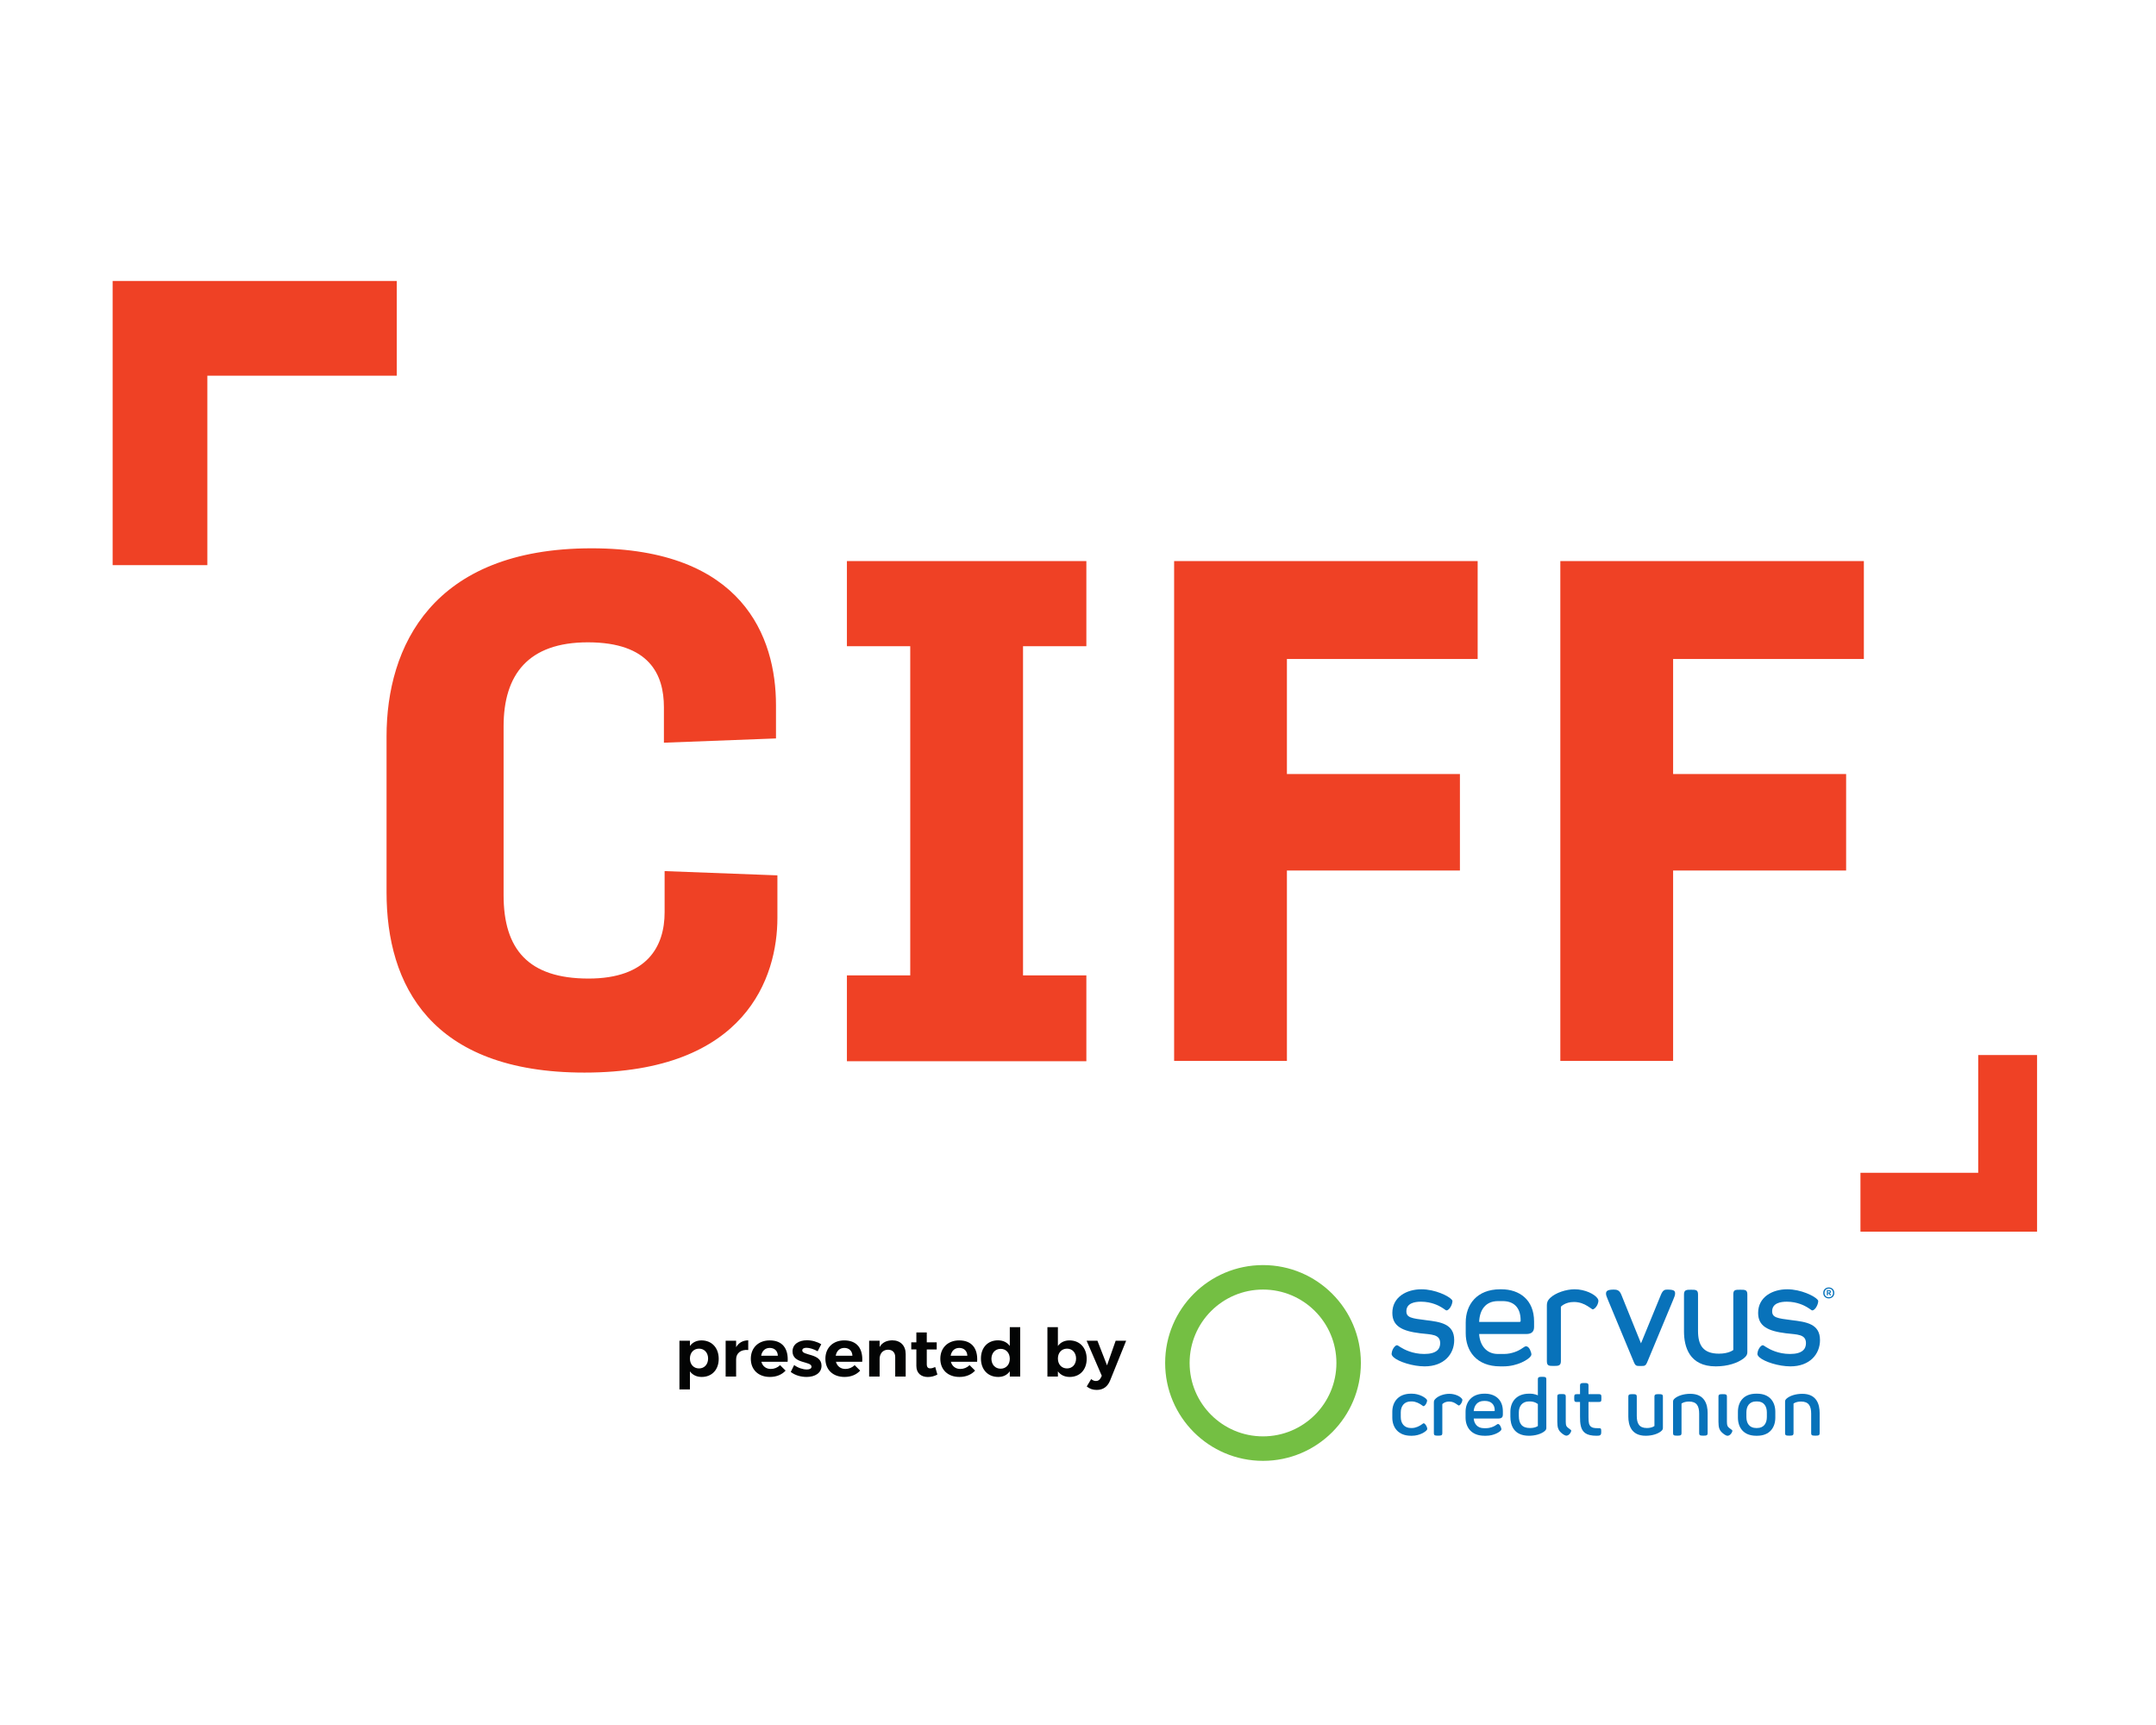 <?xml version="1.0" encoding="UTF-8" standalone="no"?>
<!DOCTYPE svg PUBLIC "-//W3C//DTD SVG 1.1//EN" "http://www.w3.org/Graphics/SVG/1.1/DTD/svg11.dtd">
<svg width="100%" height="100%" viewBox="0 0 1000 800" version="1.1" xmlns="http://www.w3.org/2000/svg" xmlns:xlink="http://www.w3.org/1999/xlink" xml:space="preserve" xmlns:serif="http://www.serif.com/" style="fill-rule:evenodd;clip-rule:evenodd;stroke-linejoin:round;stroke-miterlimit:2;">
    <g>
        <path d="M723.715,492.013L723.715,260.211L864.499,260.211L864.499,305.616L776.028,305.616L776.028,358.972L856.272,358.972L856.272,403.718L776.028,403.718L776.028,492.013L723.715,492.013Z" style="fill:rgb(239,65,37);fill-rule:nonzero;"/>
        <path d="M544.586,492.013L544.586,260.211L685.37,260.211L685.37,305.616L596.899,305.616L596.899,358.972L677.143,358.972L677.143,403.718L596.899,403.718L596.899,492.013L544.586,492.013Z" style="fill:rgb(239,65,37);fill-rule:nonzero;"/>
        <path d="M392.817,492.165L392.817,452.355L422.191,452.355L422.191,299.692L392.817,299.692L392.817,260.211L503.876,260.211L503.876,299.692L474.504,299.692L474.504,452.355L503.876,452.355L503.876,492.165L392.817,492.165Z" style="fill:rgb(239,65,37);fill-rule:nonzero;"/>
        <path d="M271.086,497.431C199.688,497.431 179.29,456.634 179.29,413.862L179.29,341.477C179.29,300.021 200.346,254.288 274.374,254.288C344.456,254.288 359.918,295.414 359.918,327.002L359.918,342.464L307.934,344.439L307.934,327.989C307.934,312.851 301.275,297.889 272.649,297.889C245.013,297.889 233.577,312.851 233.577,336.87L233.577,415.178C233.577,440.179 245.002,453.824 272.967,453.824C300.276,453.824 308.263,438.868 308.263,423.071L308.263,403.989L360.576,405.964L360.576,425.704C360.576,453.014 346.099,497.431 271.086,497.431Z" style="fill:rgb(239,65,37);fill-rule:nonzero;"/>
        <path d="M862.921,571.207L944.841,571.207L944.841,489.29L917.534,489.29L917.534,543.901L862.921,543.901L862.921,571.207Z" style="fill:rgb(239,65,37);fill-rule:nonzero;"/>
        <path d="M184.036,130.305L52.245,130.305L52.245,262.096L96.175,262.096L96.175,174.236L184.036,174.236L184.036,130.305Z" style="fill:rgb(239,65,37);fill-rule:nonzero;"/>
        <path d="M328.428,630.03C328.428,627.375 326.724,625.461 324.23,625.461C321.737,625.461 320,627.345 320,630.03C320,632.779 321.737,634.631 324.23,634.631C326.724,634.631 328.428,632.747 328.428,630.03ZM333.354,630.185C333.354,635.217 330.228,638.583 325.462,638.583C323.094,638.583 321.232,637.656 320,635.989L320,644.386L315.139,644.386L315.139,621.788L320,621.788L320,624.226C321.2,622.559 323.062,621.633 325.367,621.633C330.133,621.633 333.354,625.061 333.354,630.185Z" style="fill:rgb(3,4,4);fill-rule:nonzero;"/>
        <path d="M341.429,624.782C342.598,622.744 344.524,621.633 347.049,621.603L347.049,626.079C343.576,625.77 341.429,627.592 341.429,630.401L341.429,638.397L336.569,638.397L336.569,621.788L341.429,621.788L341.429,624.782Z" style="fill:rgb(3,4,4);fill-rule:nonzero;"/>
        <path d="M360.777,628.734C360.713,626.542 359.262,625.122 357.02,625.122C354.874,625.122 353.422,626.542 353.043,628.734L360.777,628.734ZM365.323,631.544L353.138,631.544C353.706,633.643 355.347,634.878 357.526,634.878C359.135,634.878 360.65,634.26 361.819,633.117L364.376,635.649C362.671,637.501 360.178,638.583 357.115,638.583C351.686,638.583 348.245,635.187 348.245,630.154C348.245,625.029 351.812,621.633 356.989,621.633C362.955,621.633 365.733,625.493 365.323,631.544Z" style="fill:rgb(3,4,4);fill-rule:nonzero;"/>
        <path d="M380.912,623.424L379.24,626.666C377.376,625.646 375.482,625.061 374.062,625.061C372.926,625.061 372.105,625.431 372.105,626.295C372.105,628.795 381.07,627.53 381.039,633.396C381.039,636.792 377.976,638.583 374.125,638.583C371.378,638.583 368.696,637.78 366.77,636.266L368.348,633.056C370.116,634.384 372.389,635.125 374.251,635.125C375.482,635.125 376.398,634.723 376.398,633.828C376.398,631.173 367.59,632.593 367.59,626.758C367.59,623.332 370.59,621.571 374.283,621.571C376.619,621.571 379.018,622.25 380.912,623.424Z" style="fill:rgb(3,4,4);fill-rule:nonzero;"/>
        <path d="M395.365,628.734C395.302,626.542 393.85,625.122 391.609,625.122C389.462,625.122 388.01,626.542 387.631,628.734L395.365,628.734ZM399.911,631.544L387.726,631.544C388.294,633.643 389.936,634.878 392.114,634.878C393.724,634.878 395.239,634.26 396.407,633.117L398.965,635.649C397.259,637.501 394.766,638.583 391.703,638.583C386.274,638.583 382.834,635.187 382.834,630.154C382.834,625.029 386.401,621.633 391.577,621.633C397.543,621.633 400.322,625.493 399.911,631.544Z" style="fill:rgb(3,4,4);fill-rule:nonzero;"/>
        <path d="M420.078,627.963L420.078,638.397L415.218,638.397L415.218,629.351C415.218,627.252 413.954,625.955 411.872,625.955C409.441,625.987 407.988,627.777 407.988,630.215L407.988,638.397L403.127,638.397L403.127,621.788L407.988,621.788L407.988,624.69C409.188,622.621 411.209,621.633 413.861,621.603C417.649,621.603 420.078,624.073 420.078,627.963Z" style="fill:rgb(3,4,4);fill-rule:nonzero;"/>
        <path d="M434.785,637.471C433.521,638.18 431.943,638.613 430.365,638.613C427.334,638.613 425.029,636.915 425.029,633.488L425.029,625.801L422.663,625.801L422.663,622.529L425.029,622.529L425.029,617.96L429.86,617.96L429.86,622.529L434.469,622.529L434.469,625.832L429.86,625.832L429.86,632.685C429.86,634.075 430.46,634.631 431.501,634.599C432.133,634.599 432.891,634.384 433.774,633.982L434.785,637.471Z" style="fill:rgb(3,4,4);fill-rule:nonzero;"/>
        <path d="M448.67,628.734C448.607,626.542 447.155,625.122 444.914,625.122C442.767,625.122 441.316,626.542 440.937,628.734L448.67,628.734ZM453.216,631.544L441.031,631.544C441.6,633.643 443.241,634.878 445.419,634.878C447.029,634.878 448.544,634.26 449.713,633.117L452.27,635.649C450.564,637.501 448.072,638.583 445.009,638.583C439.58,638.583 436.139,635.187 436.139,630.154C436.139,625.029 439.706,621.633 444.882,621.633C450.849,621.633 453.627,625.493 453.216,631.544Z" style="fill:rgb(3,4,4);fill-rule:nonzero;"/>
        <path d="M468.364,630.154C468.364,627.437 466.628,625.555 464.134,625.555C461.608,625.555 459.872,627.469 459.84,630.154C459.872,632.87 461.576,634.754 464.134,634.754C466.628,634.754 468.364,632.87 468.364,630.154ZM473.194,638.397L468.364,638.397L468.364,635.958C467.165,637.656 465.333,638.583 462.998,638.583C458.168,638.583 454.98,635.155 454.98,630.03C454.98,624.967 458.136,621.603 462.872,621.603C465.27,621.603 467.133,622.529 468.364,624.226L468.364,615.49L473.194,615.49L473.194,638.397Z" style="fill:rgb(3,4,4);fill-rule:nonzero;"/>
        <path d="M499.104,630.03C499.104,627.375 497.4,625.461 494.905,625.461C492.413,625.461 490.675,627.345 490.675,630.03C490.675,632.779 492.413,634.631 494.905,634.631C497.4,634.631 499.104,632.747 499.104,630.03ZM504.029,630.185C504.029,635.217 500.903,638.583 496.137,638.583C493.77,638.583 491.907,637.656 490.675,635.989L490.675,638.397L485.815,638.397L485.815,615.49L490.675,615.49L490.675,624.226C491.876,622.559 493.738,621.633 496.043,621.633C500.808,621.633 504.029,625.061 504.029,630.185Z" style="fill:rgb(3,4,4);fill-rule:nonzero;"/>
        <path d="M514.883,640.25C513.682,643.182 511.599,644.602 508.664,644.602C506.865,644.602 505.444,644.108 504.055,642.997L506.107,639.57C506.865,640.188 507.527,640.465 508.317,640.465C509.328,640.465 510.084,639.971 510.558,638.983L511.032,638.057L503.992,621.788L509.012,621.788L513.461,633.211L517.471,621.788L522.333,621.788L514.883,640.25Z" style="fill:rgb(3,4,4);fill-rule:nonzero;"/>
        <path d="M585.813,586.705C560.744,586.705 540.42,607.029 540.42,632.099C540.42,657.169 560.744,677.496 585.813,677.496C610.884,677.496 631.207,657.169 631.207,632.099C631.207,607.029 610.884,586.705 585.813,586.705ZM585.813,666.142C567.012,666.142 551.769,650.902 551.769,632.099C551.769,613.296 567.012,598.056 585.813,598.056C604.617,598.056 619.859,613.296 619.859,632.099C619.859,650.902 604.617,666.142 585.813,666.142Z" style="fill:rgb(116,191,67);fill-rule:nonzero;"/>
        <path d="M848.231,602.154C847.856,602.154 847.514,602.092 847.205,601.969C846.894,601.846 846.622,601.674 846.39,601.453C846.158,601.231 845.978,600.966 845.85,600.655C845.724,600.344 845.659,599.998 845.659,599.615C845.659,599.234 845.724,598.887 845.85,598.577C845.978,598.266 846.158,598.001 846.39,597.779C846.622,597.559 846.894,597.386 847.205,597.263C847.514,597.14 847.856,597.078 848.231,597.078C848.598,597.078 848.939,597.14 849.253,597.263C849.568,597.386 849.84,597.559 850.068,597.779C850.297,598.001 850.475,598.266 850.601,598.577C850.729,598.887 850.792,599.234 850.792,599.615C850.792,599.998 850.729,600.344 850.601,600.655C850.475,600.966 850.297,601.231 850.068,601.453C849.84,601.674 849.568,601.846 849.253,601.969C848.939,602.092 848.598,602.154 848.231,602.154ZM848.231,601.615C848.524,601.615 848.789,601.567 849.029,601.469C849.269,601.372 849.475,601.237 849.646,601.065C849.819,600.892 849.954,600.683 850.051,600.436C850.149,600.189 850.197,599.915 850.197,599.615C850.197,599.317 850.149,599.042 850.051,598.796C849.954,598.549 849.819,598.339 849.646,598.167C849.475,597.995 849.269,597.86 849.029,597.763C848.789,597.665 848.524,597.617 848.231,597.617C847.94,597.617 847.672,597.665 847.429,597.763C847.185,597.86 846.978,597.995 846.806,598.167C846.633,598.339 846.499,598.549 846.4,598.796C846.304,599.042 846.254,599.317 846.254,599.615C846.254,599.915 846.304,600.189 846.4,600.436C846.499,600.683 846.633,600.892 846.806,601.065C846.978,601.237 847.185,601.372 847.429,601.469C847.672,601.567 847.94,601.615 848.231,601.615ZM847.343,598.291L848.367,598.291C848.614,598.291 848.814,598.36 848.967,598.498C849.121,598.637 849.197,598.826 849.197,599.065C849.197,599.253 849.155,599.406 849.069,599.526C848.982,599.646 848.872,599.736 848.737,599.796L849.355,600.75L848.747,600.75L848.21,599.852L847.849,599.852L847.849,600.75L847.343,600.75L847.343,598.291ZM848.197,599.469C848.34,599.469 848.456,599.442 848.545,599.385C848.637,599.329 848.681,599.227 848.681,599.077C848.681,598.95 848.64,598.856 848.558,598.796C848.475,598.736 848.385,598.706 848.288,598.706L847.849,598.706L847.849,599.469L848.197,599.469Z" style="fill:rgb(8,114,186);fill-rule:nonzero;"/>
        <path d="M654.457,646.345L654.83,646.345C658.417,646.345 661.257,648.253 661.78,649.11C661.894,649.298 661.932,649.449 661.932,649.56C661.932,649.823 661.743,650.57 661.371,651.168C660.959,651.84 660.513,652.139 660.286,652.139C660.061,652.139 659.913,651.955 658.941,651.318C658.417,650.98 656.735,649.935 654.791,649.935L654.418,649.935C651.239,649.935 649.708,652.214 649.708,654.981L649.708,657.224C649.708,659.989 651.239,662.268 654.418,662.268L654.867,662.268C656.811,662.268 658.493,661.224 659.016,660.887C659.988,660.254 660.136,660.065 660.361,660.065C660.585,660.065 661.034,660.401 661.446,661.073C661.819,661.672 662.005,662.381 662.005,662.643C662.005,662.756 661.971,662.905 661.857,663.091C661.335,663.953 658.493,665.859 654.902,665.859L654.457,665.859C648.473,665.859 645.782,661.934 645.782,657.445L645.782,654.758C645.782,650.268 648.473,646.345 654.457,646.345Z" style="fill:rgb(8,114,186);fill-rule:nonzero;"/>
        <path d="M668.983,651.191L668.983,664.611C668.983,665.808 668.311,665.808 667.004,665.808C665.659,665.808 665.058,665.808 665.058,664.611L665.058,650.478C665.058,649.658 665.172,649.321 665.957,648.57C667.301,647.304 669.806,646.404 672.199,646.404C674.889,646.404 677.281,647.565 678.107,648.757C678.253,648.982 678.293,649.097 678.293,649.243C678.293,649.545 678.107,650.254 677.73,650.853C677.321,651.525 676.871,651.825 676.611,651.825C676.423,651.825 676.31,651.637 675.3,651.002C674.593,650.554 673.657,649.995 672.161,649.995C669.993,649.995 668.983,651.191 668.983,651.191Z" style="fill:rgb(8,114,186);fill-rule:nonzero;"/>
        <path d="M683.534,657.859C683.759,660.4 685.33,662.342 688.281,662.342L689.289,662.342C691.236,662.342 692.918,661.523 693.438,661.186C694.413,660.548 694.599,660.4 694.823,660.4C695.048,660.4 695.496,660.624 695.831,661.223C696.167,661.821 696.392,662.532 696.392,662.794C696.392,662.905 696.353,663.055 696.243,663.242C695.72,664.101 692.879,665.858 689.289,665.858L688.506,665.858C682.451,665.858 679.76,661.934 679.76,657.446L679.76,654.758C679.76,650.268 682.523,646.344 688.506,646.344L688.768,646.344C693.364,646.344 697.066,648.999 697.066,654.496L697.066,656.065C697.066,657.074 696.617,657.859 695.083,657.859L683.534,657.859ZM688.318,649.708C685.252,649.708 683.759,651.802 683.534,654.42L692.918,654.42C693.29,654.42 693.29,654.306 693.29,654.044C693.29,651.131 691.347,649.708 688.768,649.708L688.318,649.708Z" style="fill:rgb(8,114,186);fill-rule:nonzero;"/>
        <path d="M700.545,656.999L700.545,654.755C700.545,650.271 703.238,646.344 709.218,646.344L709.591,646.344C711.909,646.344 713.293,647.132 713.293,647.132L713.293,639.73C713.293,638.533 713.967,638.533 715.273,638.533C716.617,638.533 717.218,638.533 717.218,639.73L717.218,662.234C717.218,662.682 717.14,663.168 716.282,663.839C714.75,665.036 712.059,665.858 709.18,665.858C702.04,665.858 700.545,660.852 700.545,656.999ZM713.293,661.337L713.293,651.167C713.293,651.167 711.985,649.937 709.554,649.937L709.18,649.937C706.002,649.937 704.469,652.215 704.469,654.98L704.469,656.625C704.469,660.252 705.927,662.271 709.629,662.271C712.131,662.271 713.293,661.337 713.293,661.337Z" style="fill:rgb(8,114,186);fill-rule:nonzero;"/>
        <path d="M730.161,648.362C730.161,646.942 730.2,646.567 731.358,646.567L732.852,646.567L732.852,642.603C732.852,641.409 733.525,641.409 734.835,641.409C736.183,641.409 736.779,641.409 736.779,642.603L736.779,646.567L741.564,646.567C742.761,646.567 742.761,647.016 742.761,648.399C742.761,649.819 742.722,650.192 741.564,650.192L736.779,650.192L736.779,657.296C736.779,659.762 737.002,660.848 737.864,661.595C738.535,662.192 739.469,662.34 741.153,662.34C742.499,662.34 742.683,662.378 742.683,663.649L742.683,664.135C742.683,665.669 742.159,665.856 740.517,665.856C738.087,665.856 736.478,665.445 735.359,664.697C733.04,663.164 732.852,660.024 732.852,656.995L732.852,650.192L731.358,650.192C730.161,650.192 730.161,649.744 730.161,648.362Z" style="fill:rgb(8,114,186);fill-rule:nonzero;"/>
        <path d="M759.174,656.625C759.174,660.176 760.297,662.268 763.847,662.268C766.24,662.268 767.363,661.335 767.363,661.335L767.363,647.764C767.363,646.569 768.034,646.569 769.341,646.569C770.689,646.569 771.289,646.569 771.289,647.764L771.289,662.23C771.289,662.682 771.212,663.166 770.352,663.839C768.859,665 766.315,665.858 763.288,665.858C756.559,665.858 755.254,660.85 755.254,656.997L755.254,647.764C755.254,646.569 755.922,646.569 757.232,646.569C758.577,646.569 759.174,646.569 759.174,647.764L759.174,656.625Z" style="fill:rgb(8,114,186);fill-rule:nonzero;"/>
        <path d="M788.111,655.641C788.111,652.087 786.99,649.995 783.44,649.995C781.047,649.995 779.924,650.927 779.924,650.927L779.924,664.61C779.924,665.808 779.254,665.808 777.946,665.808C776.599,665.808 776.001,665.808 776.001,664.61L776.001,650.033C776.001,649.583 776.074,649.097 776.934,648.424C778.43,647.267 780.972,646.405 784,646.405C790.73,646.405 792.037,651.413 792.037,655.267L792.037,664.61C792.037,665.808 791.364,665.808 790.056,665.808C788.709,665.808 788.111,665.808 788.111,664.61L788.111,655.641Z" style="fill:rgb(8,114,186);fill-rule:nonzero;"/>
        <path d="M823.429,657.445C823.429,661.934 820.927,665.859 814.945,665.859L814.572,665.859C808.589,665.859 806.087,661.934 806.087,657.445L806.087,654.757C806.087,650.268 808.589,646.345 814.572,646.345L814.945,646.345C820.927,646.345 823.429,650.268 823.429,654.757L823.429,657.445ZM819.506,657.186L819.506,655.02C819.506,652.214 818.159,649.936 814.982,649.936L814.534,649.936C811.357,649.936 810.013,652.214 810.013,655.02L810.013,657.186C810.013,659.988 811.357,662.267 814.534,662.267L814.982,662.267C818.159,662.267 819.506,659.988 819.506,657.186Z" style="fill:rgb(8,114,186);fill-rule:nonzero;"/>
        <path d="M840.063,655.639C840.063,652.089 838.942,649.994 835.392,649.994C833.002,649.994 831.879,650.927 831.879,650.927L831.879,664.609C831.879,665.808 831.206,665.808 829.898,665.808C828.553,665.808 827.957,665.808 827.957,664.609L827.957,650.032C827.957,649.582 828.029,649.096 828.89,648.426C830.386,647.264 832.927,646.406 835.954,646.406C842.68,646.406 843.992,651.413 843.992,655.263L843.992,664.609C843.992,665.808 843.317,665.808 842.013,665.808C840.665,665.808 840.063,665.808 840.063,664.609L840.063,655.639Z" style="fill:rgb(8,114,186);fill-rule:nonzero;"/>
        <path d="M726.233,659.304C726.233,661.135 726.534,661.621 727.543,662.368C728.328,662.965 728.778,663.188 728.778,663.526C728.778,663.788 728.553,664.349 728.179,664.832C727.582,665.621 726.91,665.807 726.534,665.807C725.599,665.807 724.215,664.648 723.542,663.9C722.87,663.116 722.312,662.144 722.312,659.34L722.312,647.714C722.312,646.518 722.909,646.518 724.291,646.518C725.71,646.518 726.233,646.555 726.233,647.714L726.233,659.304Z" style="fill:rgb(8,114,186);fill-rule:nonzero;"/>
        <path d="M800.985,659.353C800.985,661.186 801.285,661.669 802.289,662.418C803.076,663.016 803.525,663.239 803.525,663.575C803.525,663.836 803.3,664.4 802.927,664.884C802.329,665.67 801.656,665.859 801.285,665.859C800.347,665.859 798.966,664.699 798.291,663.951C797.618,663.167 797.059,662.193 797.059,659.39L797.059,647.764C797.059,646.57 797.655,646.57 799.039,646.57C800.462,646.57 800.985,646.604 800.985,647.764L800.985,659.353Z" style="fill:rgb(8,114,186);fill-rule:nonzero;"/>
        <path d="M686.062,618.678C686.337,623.611 689.213,627.926 694.759,627.926L697.636,627.926C701.197,627.926 704.279,626.418 705.237,625.802C707.017,624.638 707.36,624.364 707.771,624.364C708.388,624.364 709.072,624.774 709.62,625.872C710.099,626.899 710.305,627.719 710.305,628.062C710.305,628.269 710.238,628.54 710.031,628.884C709.072,630.459 703.867,633.678 697.293,633.678L695.855,633.678C684.76,633.678 679.83,626.486 679.83,618.269L679.83,613.337C679.83,605.119 684.898,597.929 695.855,597.929L696.336,597.929C704.758,597.929 711.538,602.794 711.538,612.858L711.538,615.394C711.538,617.241 710.715,618.678 707.909,618.678L686.062,618.678ZM694.828,603.409C689.007,603.409 686.268,607.518 686.062,613.065L704.622,613.065C705.307,613.065 705.307,612.858 705.307,612.38C705.307,606.011 701.745,603.409 697.019,603.409L694.828,603.409Z" style="fill:rgb(8,114,186);fill-rule:nonzero;"/>
        <path d="M723.976,606.011L723.976,631.28C723.976,633.472 722.676,633.472 720.623,633.472C718.498,633.472 717.471,633.472 717.471,631.28L717.471,605.393C717.471,604.231 717.679,603.204 719.047,601.902C721.512,599.574 726.307,597.929 730.346,597.929C735.14,597.929 739.727,600.188 741.029,602.244C741.304,602.655 741.372,602.998 741.372,603.273C741.372,603.752 741.166,604.709 740.687,605.532C740.002,606.695 739.11,607.243 738.77,607.243C738.428,607.243 737.947,606.695 736.372,605.736C734.729,604.709 732.676,603.818 730.002,603.818C725.894,603.818 723.976,606.011 723.976,606.011Z" style="fill:rgb(8,114,186);fill-rule:nonzero;"/>
        <path d="M817.583,623.885C817.924,623.885 818.267,624.157 819.227,624.775C820.87,625.802 824.774,627.926 830.25,627.926C836.005,627.926 837.647,625.598 837.647,622.925C837.647,618.678 833.539,618.955 828.402,618.338C819.908,617.311 815.46,614.982 815.46,608.888C815.46,601.492 822.102,597.929 828.95,597.929C835.32,597.929 841.688,601.08 843.059,602.794C843.262,603.066 843.332,603.203 843.332,603.408C843.332,603.751 843.195,604.848 842.577,605.942C842.098,606.833 841.277,607.722 840.591,607.722C840.181,607.722 839.975,607.313 838.127,606.215C837.099,605.601 833.675,603.683 828.746,603.683C825.801,603.683 821.964,604.368 821.964,608.134C821.964,611.011 824.295,611.421 831.005,612.24C837.717,613.066 844.154,613.886 844.154,621.487C844.154,628.063 839.358,633.677 830.456,633.677C824.979,633.677 818.336,631.555 816.008,629.432C815.185,628.678 815.118,628.063 815.118,627.926C815.118,627.651 815.253,626.625 815.664,625.802C816.074,624.911 816.965,623.885 817.583,623.885Z" style="fill:rgb(8,114,186);fill-rule:nonzero;"/>
        <path d="M647.922,623.885C648.264,623.885 648.607,624.157 649.567,624.775C651.21,625.802 655.113,627.926 660.591,627.926C666.346,627.926 667.987,625.598 667.987,622.925C667.987,618.678 663.88,618.955 658.742,618.338C650.25,617.311 645.8,614.982 645.8,608.888C645.8,601.492 652.441,597.929 659.29,597.929C665.66,597.929 672.028,601.08 673.399,602.794C673.602,603.066 673.672,603.203 673.672,603.408C673.672,603.751 673.536,604.848 672.917,605.942C672.438,606.833 671.617,607.722 670.931,607.722C670.521,607.722 670.314,607.313 668.468,606.215C667.439,605.601 664.015,603.683 659.086,603.683C656.142,603.683 652.305,604.368 652.305,608.134C652.305,611.011 654.634,611.421 661.345,612.24C668.057,613.066 674.494,613.886 674.494,621.487C674.494,628.063 669.698,633.677 660.797,633.677C655.319,633.677 648.678,631.555 646.348,629.432C645.525,628.678 645.457,628.063 645.457,627.926C645.457,627.651 645.594,626.625 646.004,625.802C646.414,624.911 647.305,623.885 647.922,623.885Z" style="fill:rgb(8,114,186);fill-rule:nonzero;"/>
        <path d="M787.581,617.241C787.581,623.748 789.841,627.788 797.305,627.788C801.896,627.788 803.946,626.076 803.946,626.076L803.946,600.326C803.946,598.136 804.839,598.136 807.234,598.136C809.359,598.136 810.455,598.136 810.455,600.326L810.455,627.034C810.455,627.857 810.317,628.746 808.742,629.98C806.002,632.103 801.345,633.678 795.798,633.678C783.473,633.678 781.074,624.501 781.074,617.447L781.074,600.326C781.074,598.136 782.307,598.136 784.363,598.136C786.484,598.136 787.581,598.136 787.581,600.326L787.581,617.241Z" style="fill:rgb(8,114,186);fill-rule:nonzero;"/>
        <path d="M776.948,599.925C776.948,600.679 776.608,601.5 775.923,603.144L764.692,630.125C763.459,633.14 763.322,633.482 761.677,633.482L760.169,633.482C758.527,633.482 758.391,633.14 757.159,630.125L745.927,603.144C745.243,601.5 744.9,600.679 744.9,599.993C744.9,598.83 745.447,598.077 748.46,598.077C749.828,598.077 751.132,598.212 752.021,600.474L761.129,623.004L770.374,600.474C771.333,598.146 772.292,598.077 773.318,598.077C776.608,598.077 776.948,598.694 776.948,599.925Z" style="fill:rgb(8,114,186);fill-rule:nonzero;"/>
    </g>
</svg>
